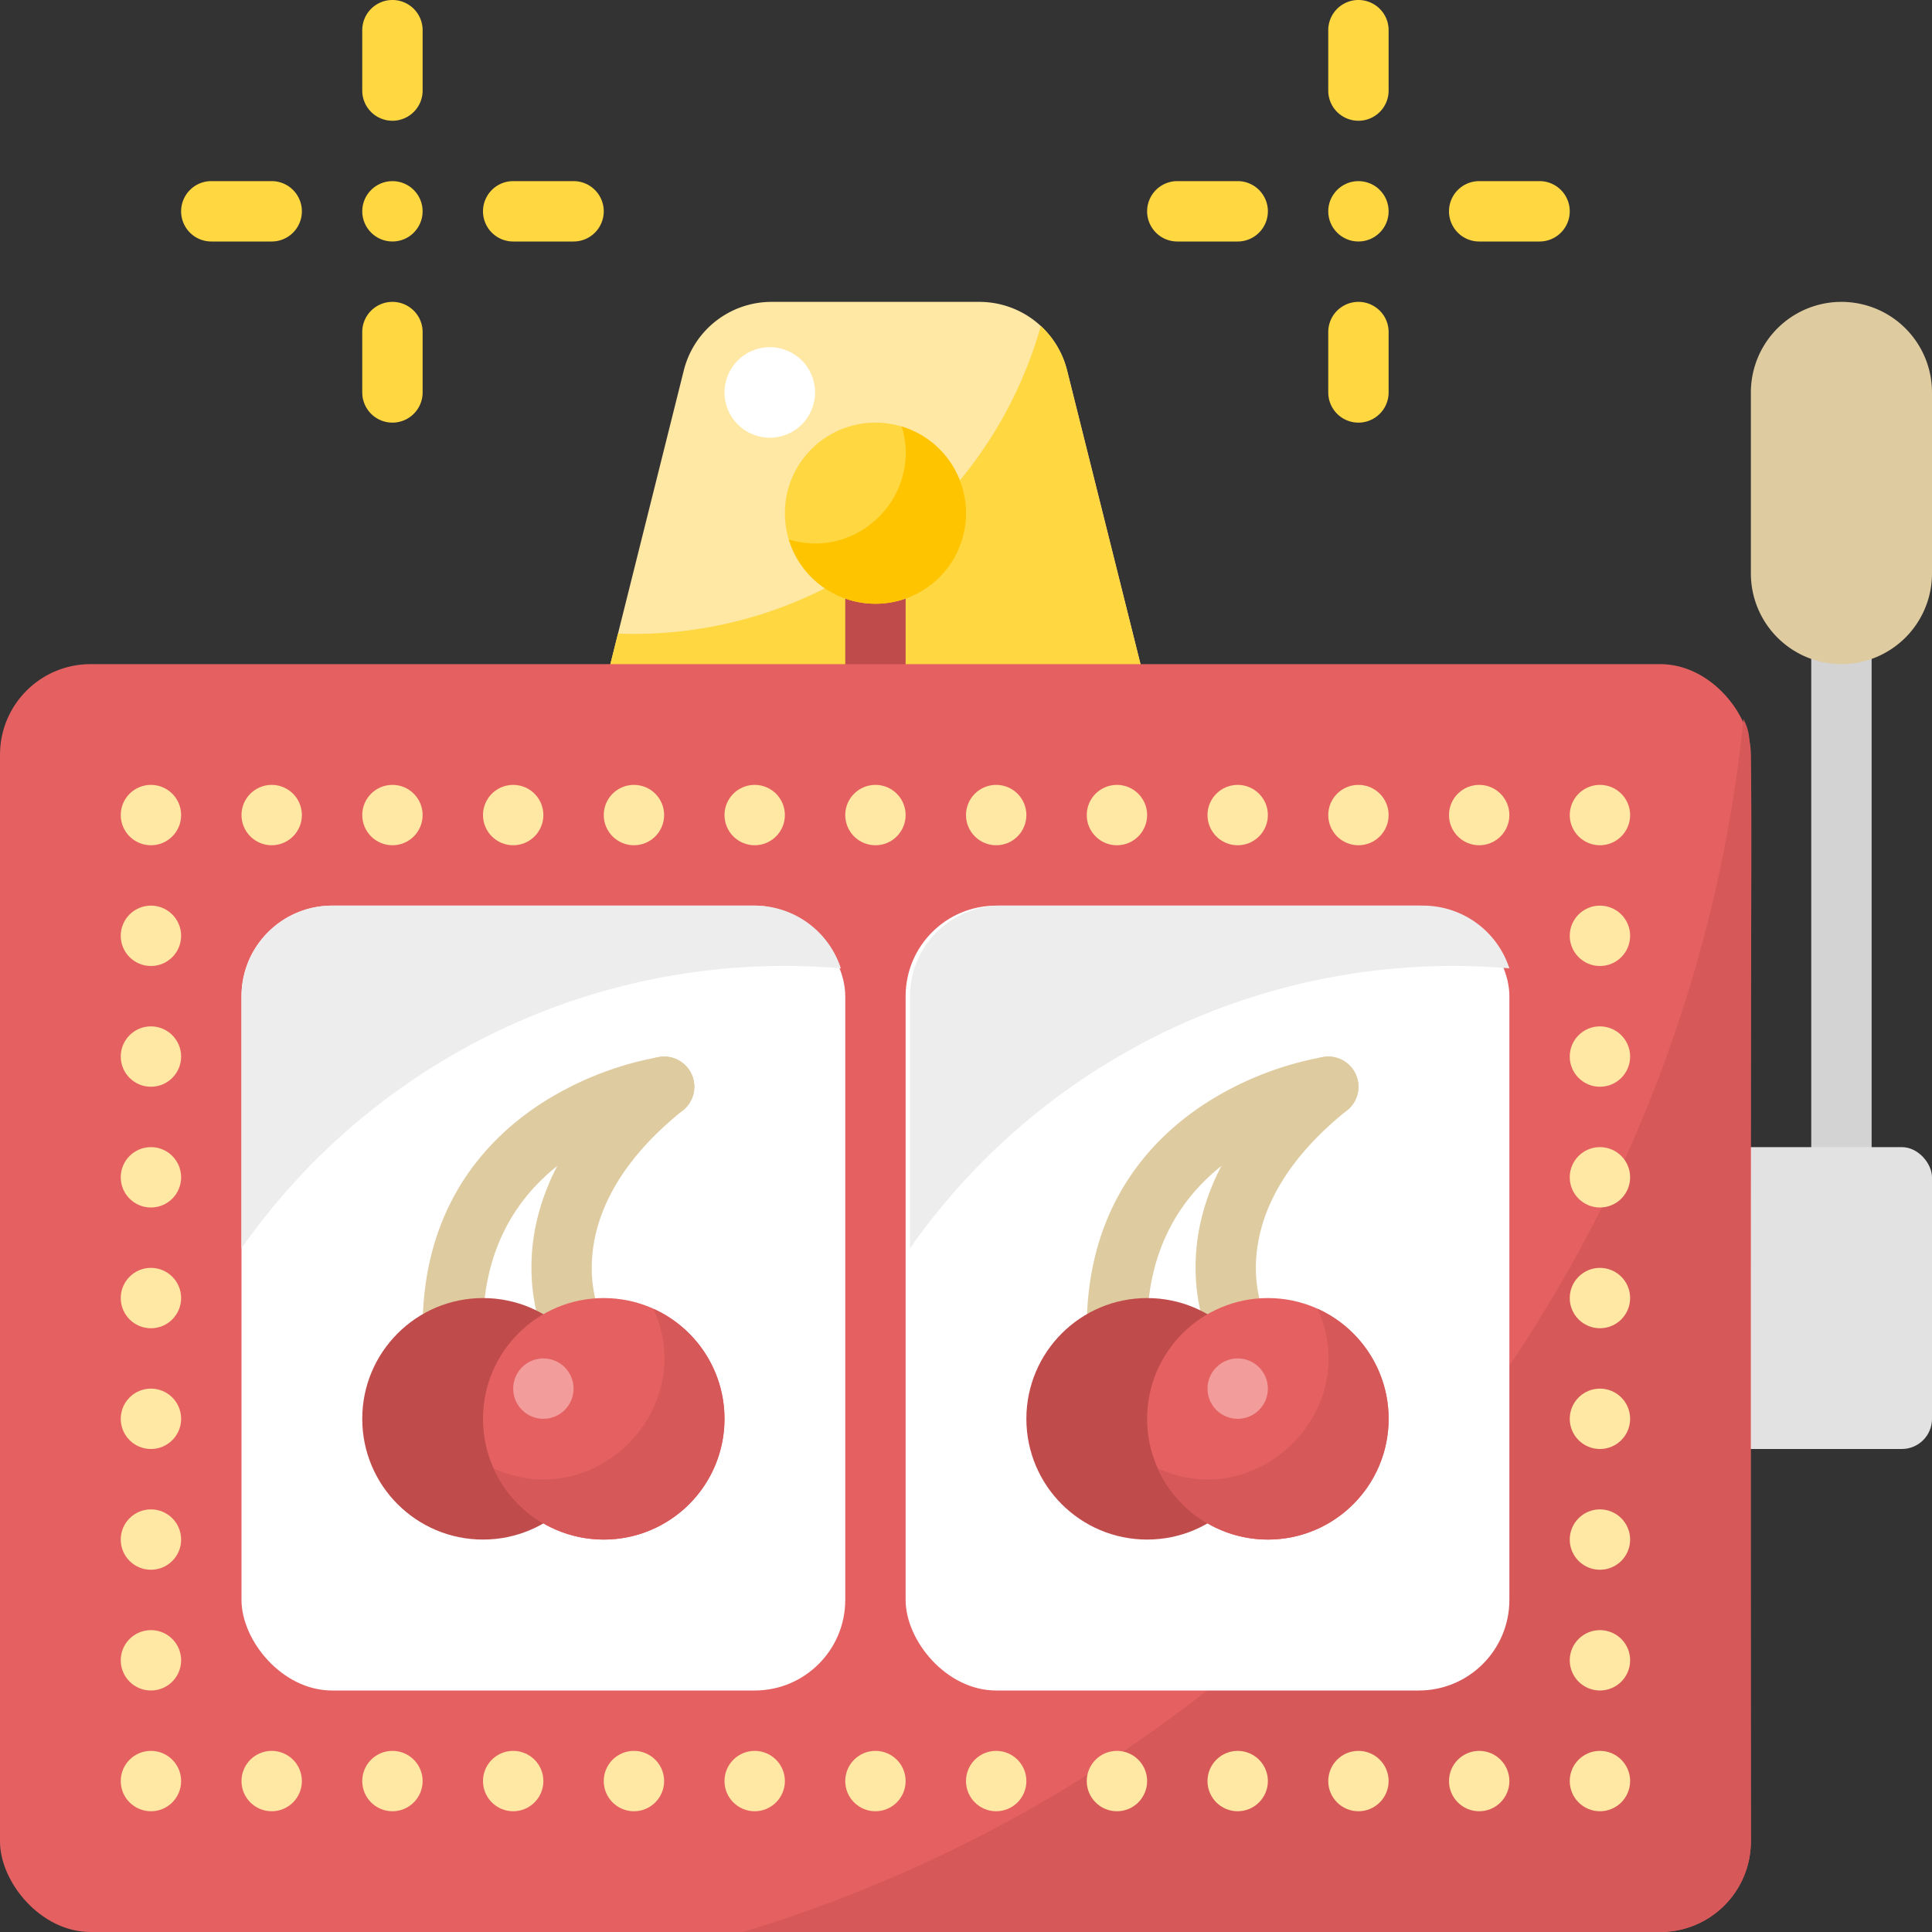 <svg height="512" viewBox="0 0 512 512" width="512" xmlns="http://www.w3.org/2000/svg"><rect x="0" y="0" width="512" height="512" fill="#333333" stroke="none"/><g id="Slot_Machine" data-name="Slot Machine"><g id="Flat"><path d="m296 192h-128a8 8 0 0 1 -7.761-9.94l20.97-83.881a23.966 23.966 0 0 1 23.283-18.179h55.016a23.966 23.966 0 0 1 23.283 18.179l20.97 83.881a8 8 0 0 1 -7.761 9.94z" fill="#ffe7a4"/><path d="m303.761 182.06-20.97-83.881a23.962 23.962 0 0 0 -6.967-11.788 112.02 112.02 0 0 1 -112.049 81.522l-3.536 14.147a8 8 0 0 0 7.761 9.94h128a8 8 0 0 0 7.761-9.94z" fill="#ffd740"/><path d="m488 320a8 8 0 0 1 -8-8v-144a8 8 0 0 1 16 0v144a8 8 0 0 1 -8 8z" fill="#d3d3d3"/><rect fill="#e2e2e2" height="80" rx="8" width="64" x="448" y="304"/><path d="m232 192a8 8 0 0 1 -8-8v-32a8 8 0 0 1 16 0v32a8 8 0 0 1 -8 8z" fill="#bf4b4b"/><circle cx="232" cy="136" fill="#ffd740" r="24"/><rect fill="#e56161" height="336" rx="24" width="464" y="176"/><path d="m488 176a24.027 24.027 0 0 1 -24-24v-48a24 24 0 0 1 48 0v48a24.027 24.027 0 0 1 -24 24z" fill="#decba0"/><path d="m196.839 512h243.161a24.028 24.028 0 0 0 24-24c-.715-302.126 1.7-289-1.951-297.469-15.543 152.702-122.465 278.369-265.21 321.469z" fill="#d65858"/><rect fill="#fff" height="208" rx="24" width="160" x="64" y="240"/><path d="m120 360a8 8 0 0 1 -8-8c0-32.538 17.225-50.44 31.674-59.729a86.141 86.141 0 0 1 31.195-12.191 8 8 0 0 1 2.262 15.84c-1.984.295-49.131 7.87-49.131 56.08a8 8 0 0 1 -8 8z" fill="#decba0"/><path d="m144.845 355.578c-.512-1.024-4.97-10.406-3.817-24.242 1.042-12.515 7.089-31.274 29.974-49.583a8 8 0 0 1 10 12.494c-34.551 27.64-21.974 53.913-21.843 54.175a8 8 0 1 1 -14.31 7.156z" fill="#decba0"/><circle cx="128" cy="376" fill="#bf4b4b" r="32"/><circle cx="160" cy="376" fill="#e56161" r="32"/><rect fill="#fff" height="208" rx="24" width="160" x="240" y="240"/><path d="m296 360a8 8 0 0 1 -8-8c0-32.538 17.225-50.44 31.674-59.729a86.141 86.141 0 0 1 31.2-12.191 8 8 0 0 1 2.262 15.84c-1.989.295-49.136 7.87-49.136 56.08a8 8 0 0 1 -8 8z" fill="#decba0"/><path d="m320.845 355.578c-.512-1.024-4.97-10.406-3.817-24.242 1.042-12.515 7.089-31.274 29.974-49.583a8 8 0 0 1 10 12.494c-34.551 27.64-21.974 53.913-21.843 54.175a8 8 0 1 1 -14.31 7.156z" fill="#decba0"/><circle cx="304" cy="376" fill="#bf4b4b" r="32"/><g fill="#ffe7a4"><circle cx="40" cy="216" r="8"/><circle cx="40" cy="248" r="8"/><circle cx="40" cy="280" r="8"/><circle cx="40" cy="312" r="8"/><circle cx="40" cy="344" r="8"/><circle cx="40" cy="376" r="8"/><circle cx="40" cy="408" r="8"/><circle cx="424" cy="216" r="8"/><circle cx="424" cy="248" r="8"/><circle cx="424" cy="280" r="8"/><circle cx="424" cy="312" r="8"/><circle cx="424" cy="344" r="8"/><circle cx="424" cy="376" r="8"/><circle cx="424" cy="408" r="8"/><circle cx="40" cy="440" r="8"/><circle cx="424" cy="440" r="8"/><circle cx="40" cy="472" r="8"/><circle cx="424" cy="472" r="8"/><circle cx="264" cy="472" r="8"/><circle cx="232" cy="472" r="8"/><circle cx="200" cy="472" r="8"/><circle cx="360" cy="472" r="8"/><circle cx="392" cy="472" r="8"/><circle cx="328" cy="472" r="8"/><circle cx="296" cy="472" r="8"/><circle cx="168" cy="472" r="8"/><circle cx="136" cy="472" r="8"/><circle cx="104" cy="472" r="8"/><circle cx="72" cy="472" r="8"/><circle cx="264" cy="216" r="8"/><circle cx="232" cy="216" r="8"/><circle cx="200" cy="216" r="8"/><circle cx="360" cy="216" r="8"/><circle cx="392" cy="216" r="8"/><circle cx="328" cy="216" r="8"/><circle cx="296" cy="216" r="8"/><circle cx="168" cy="216" r="8"/><circle cx="136" cy="216" r="8"/><circle cx="104" cy="216" r="8"/><circle cx="72" cy="216" r="8"/></g><circle cx="336" cy="376" fill="#e56161" r="32"/><path d="m360 112a8 8 0 0 1 -8-8v-16a8 8 0 0 1 16 0v16a8 8 0 0 1 -8 8z" fill="#ffd740"/><path d="m360 32a8 8 0 0 1 -8-8v-16a8 8 0 0 1 16 0v16a8 8 0 0 1 -8 8z" fill="#ffd740"/><circle cx="360" cy="56" fill="#ffd740" r="8"/><path d="m408 64h-16a8 8 0 0 1 0-16h16a8 8 0 0 1 0 16z" fill="#ffd740"/><path d="m328 64h-16a8 8 0 0 1 0-16h16a8 8 0 0 1 0 16z" fill="#ffd740"/><path d="m104 112a8 8 0 0 1 -8-8v-16a8 8 0 0 1 16 0v16a8 8 0 0 1 -8 8z" fill="#ffd740"/><path d="m104 32a8 8 0 0 1 -8-8v-16a8 8 0 0 1 16 0v16a8 8 0 0 1 -8 8z" fill="#ffd740"/><circle cx="104" cy="56" fill="#ffd740" r="8"/><path d="m152 64h-16a8 8 0 0 1 0-16h16a8 8 0 0 1 0 16z" fill="#ffd740"/><path d="m72 64h-16a8 8 0 0 1 0-16h16a8 8 0 0 1 0 16z" fill="#ffd740"/><path d="m173.158 346.842c12.094 26.7-15.617 54.412-42.316 42.316a31.993 31.993 0 1 0 42.316-42.316z" fill="#d65858"/><path d="m349.158 346.842c12.094 26.7-15.617 54.412-42.316 42.316a31.993 31.993 0 1 0 42.316-42.316z" fill="#d65858"/><path d="m238.966 113.034c5.542 18.237-11.559 35.514-29.932 29.932a24 24 0 1 0 29.932-29.932z" fill="#ffc400"/><path d="m222.837 256.628a24.04 24.04 0 0 0 -22.837-16.628h-112a24.028 24.028 0 0 0 -24 24v66.8a175.769 175.769 0 0 1 158.837-74.172z" fill="#ededed"/><path d="m400 256.628a24.04 24.04 0 0 0 -22.837-16.628h-112a24.028 24.028 0 0 0 -24 24v66.8a175.769 175.769 0 0 1 158.837-74.172z" fill="#ededed"/><circle cx="328" cy="368" fill="#f29c9c" r="8"/><circle cx="144" cy="368" fill="#f29c9c" r="8"/><circle cx="204" cy="104" fill="#fff" r="12"/></g></g></svg>